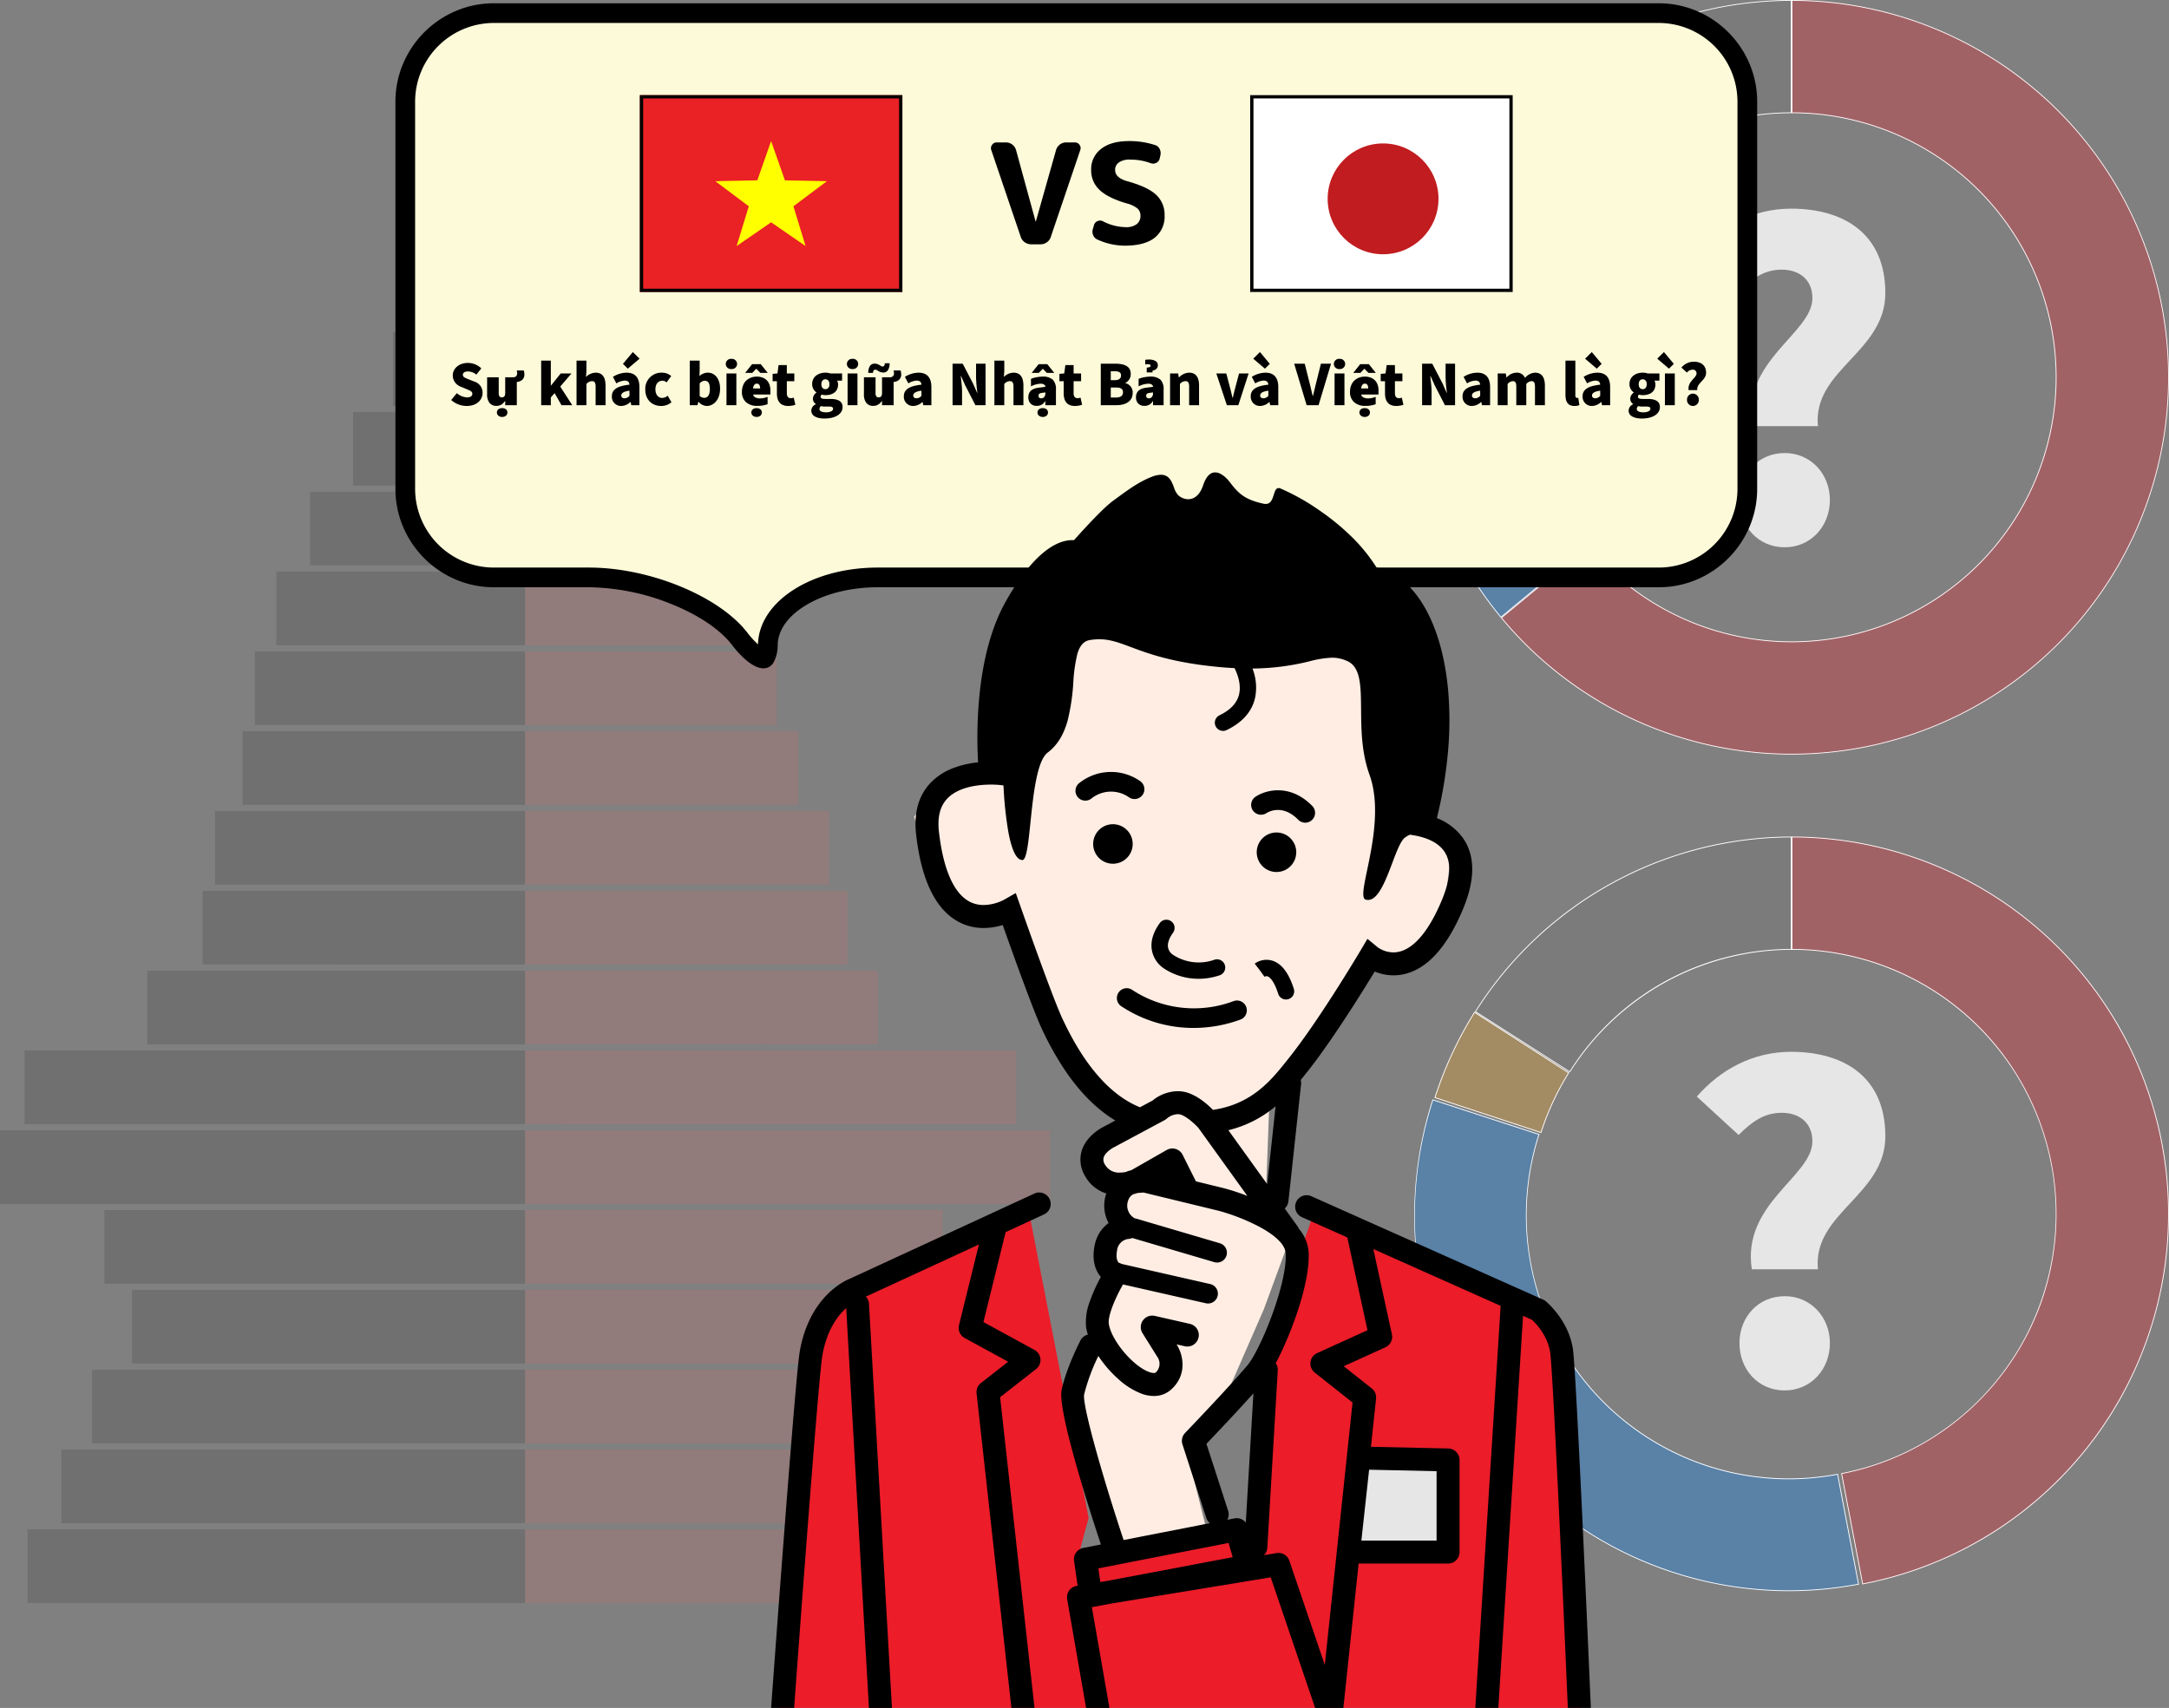 <svg id="Group_19" data-name="Group 19" xmlns="http://www.w3.org/2000/svg" xmlns:xlink="http://www.w3.org/1999/xlink" width="661.016" height="520.593" viewBox="0 0 661.016 520.593">
  <rect x="0" y="0" width="661.016" height="520.593" fill="#808080" stroke="none"/>
  <defs>
    <clipPath id="clip-path">
      <path id="Clip_4" data-name="Clip 4" d="M0,0H415V202.719H0Z" transform="translate(0 0.281)" fill="none"/>
    </clipPath>
    <clipPath id="clip-path-2">
      <path id="Clip_11" data-name="Clip 11" d="M0,0H205.81V376.589H0Z" transform="translate(0.007 0.411)" fill="none"/>
    </clipPath>
    <clipPath id="clip-path-3">
      <path id="Clip_4-2" data-name="Clip 4" d="M0,0H22.377V31.885H0Z" transform="translate(0.536 0.115)" fill="none"/>
    </clipPath>
  </defs>
  <g id="Group_9" data-name="Group 9" transform="translate(0 3)">
    <path id="Combined_Shape" data-name="Combined Shape" d="M8.421,485.614V463.158H160v22.456Zm10.292-24.327V438.83H160v22.457Zm9.356-24.328V414.5H160v22.456Zm12.163-24.327V390.175H160v22.457ZM31.813,388.3V365.848H160V388.3ZM0,363.976V341.52H160v22.456Zm7.485-24.327V317.193H160v22.456Zm37.427-24.328V292.865H160v22.456Zm16.842-24.327V268.538H160v22.456ZM65.5,266.666V244.211H160v22.456Zm8.42-24.327V219.883H160V242.34Zm3.743-24.328V195.556H160v22.456Zm6.549-24.327V171.228H160v22.457ZM94.5,169.357V146.9H160v22.456Zm13.1-24.327V122.573H160V145.03Zm12.166-24.33V98.246H160V120.7Zm13.1-24.327V73.918H160V96.375Zm13.1-24.328V49.591H160V72.047Zm2.807-25.263V24.328H160V46.784Zm4.678-24.328V0H160V22.456Z" fill="#333" opacity="0.2"/>
    <path id="Combined_Shape-2" data-name="Combined Shape" d="M0,485.614V463.158H149.708v22.456Zm0-24.327V438.83H137.544v22.457Zm0-24.328V414.5H129.123v22.456Zm0-24.327V390.175H123.509v22.457ZM0,388.3V365.848H127.252V388.3Zm0-24.328V341.52H160v22.456Zm0-24.327V317.193H149.708v22.456Zm0-24.328V292.865H107.6v22.456ZM0,290.99V268.538H98.246v22.456Zm0-24.328V244.211H92.632v22.456Zm0-24.327V219.883H83.275V242.34Zm0-24.328V195.556H76.725v22.456ZM0,193.68V171.228H70.176v22.457Zm0-24.328V146.9H64.562v22.456ZM0,145.03V122.573H52.4V145.03ZM0,120.7V98.246H39.3V120.7ZM0,96.375V73.918H25.263V96.375ZM0,72.047V49.591H14.036V72.047ZM0,46.784V24.328H8.421V46.784ZM0,22.456V0H6.549V22.456Z" transform="translate(160)" fill="#df6a6a" opacity="0.2"/>
  </g>
  <g id="Group_5" data-name="Group 5" transform="translate(431 255)">
    <g id="Variable_segments_circle" data-name="Variable segments circle">
      <path id="Base_plate" data-name="Base plate" d="M115,0A115,115,0,1,1,15.405,57.5,115,115,0,0,1,115,0V34.5a80.5,80.5,0,1,0,69.716,40.25A80.5,80.5,0,0,0,115,34.5Z" fill="rgba(69,90,100,0)"/>
      <path id="Segment_47" data-name="Segment 47" d="M0,0A115,115,0,0,1,99.6,57.5a115,115,0,0,1,0,114.989,115,115,0,0,1-78.043,55.46l-6.463-33.888a80.489,80.489,0,0,0,60.942-52.6A80.5,80.5,0,0,0,60.942,62.394,80.533,80.533,0,0,0,0,34.5Z" transform="translate(115)" fill="rgba(236,28,41,0.3)"/>
      <path id="Segment_47_-_Outline" data-name="Segment 47 - Outline" d="M.25.25v34A80.72,80.72,0,0,1,61.131,62.231a80.977,80.977,0,0,1,15.136,79.313,80.967,80.967,0,0,1-60.885,52.713l6.37,33.4a114.975,114.975,0,0,0,23.4-7.175A114.95,114.95,0,0,0,66.475,208.52a114.962,114.962,0,0,0,18.305-16.2,115.007,115.007,0,0,0,14.6-19.956,114.755,114.755,0,0,0,11.529-27.913,114.826,114.826,0,0,0,3.843-29.458,114.826,114.826,0,0,0-3.843-29.458A114.755,114.755,0,0,0,99.378,57.62,114.737,114.737,0,0,0,80.97,33.679,114.813,114.813,0,0,0,57.379,15.622a114.831,114.831,0,0,0-27.436-11.4A114.79,114.79,0,0,0,.25.25M0,0A115,115,0,0,1,99.6,57.5a115,115,0,0,1,0,114.989,115,115,0,0,1-78.043,55.46l-6.463-33.888a80.489,80.489,0,0,0,60.942-52.6A80.5,80.5,0,0,0,60.942,62.394,80.533,80.533,0,0,0,0,34.5Z" transform="translate(115)" fill="#fff"/>
      <path id="Segment_33" data-name="Segment 33" d="M135.536,147.882A113.952,113.952,0,0,1,27.743,110.216,114.8,114.8,0,0,1,5.588,0L38.164,10.616A80.375,80.375,0,0,0,54.771,89.029a79.728,79.728,0,0,0,74.35,25.1Z" transform="translate(0 80.089)" fill="rgba(0,130,255,0.3)"/>
      <path id="Segment_33_-_Outline" data-name="Segment 33 - Outline" d="M114.156,149.661a113.832,113.832,0,0,0,21.088-1.977l-6.321-33.258A79.93,79.93,0,0,1,54.585,89.2,80.854,80.854,0,0,1,37.849,10.78L5.749.315a114.159,114.159,0,0,0,84.186,146.73,113.682,113.682,0,0,0,24.22,2.616m0,.25a114.012,114.012,0,0,1-86.413-39.695A114.8,114.8,0,0,1,5.588,0L38.164,10.616A80.375,80.375,0,0,0,54.771,89.029a79.728,79.728,0,0,0,74.35,25.1l6.415,33.75a113.787,113.787,0,0,1-21.38,2.032Z" transform="translate(0 80.089)" fill="#fff"/>
      <path id="Segment_4" data-name="Segment 4" d="M0,26.239A116.49,116.49,0,0,1,12.181,0l28.89,18.592a81.292,81.292,0,0,0-8.52,18.372Z" transform="translate(6.161 53.393)" fill="rgba(245,166,35,0.3)"/>
      <path id="Segment_4_-_Outline" data-name="Segment 4 - Outline" d="M32.391,36.648a81.569,81.569,0,0,1,8.338-17.979L12.259.347A116.3,116.3,0,0,0,.314,26.08L32.391,36.648m.161.316L0,26.239A116.49,116.49,0,0,1,12.181,0l28.89,18.592a81.291,81.291,0,0,0-8.52,18.372Z" transform="translate(6.161 53.393)" fill="#fff"/>
      <path id="Segment_16" data-name="Segment 16" d="M0,53.392A114.164,114.164,0,0,1,96.518,0V34.506A79.913,79.913,0,0,0,28.957,71.875Z" transform="translate(18.482)" fill="rgba(112,112,112,0.3)"/>
      <path id="Segment_16_-_Outline" data-name="Segment 16 - Outline" d="M28.879,71.529A79.758,79.758,0,0,1,96.268,34.256V.25A114.033,114.033,0,0,0,.344,53.315L28.879,71.529m.077.346L0,53.392A114.164,114.164,0,0,1,96.518,0V34.506A79.913,79.913,0,0,0,28.957,71.875Z" transform="translate(18.482)" fill="#fff"/>
    </g>
    <path id="_" data-name="?" d="M13,88.79c0-7.931,5.72-14.3,13.781-14.3,7.93,0,13.78,6.369,13.78,14.3,0,8.059-5.85,14.43-13.78,14.43C18.72,103.22,13,96.85,13,88.79ZM16.77,66.3c-3.12-20.02,18.46-28.34,18.46-39,0-5.719-4.029-8.709-9.36-8.709s-9.1,2.73-13.129,6.76L0,13.65C7.15,5.46,17.03,0,28.73,0,44.85,0,57.46,7.67,57.46,25.74S35.23,49.14,36.92,66.3Z" transform="translate(86.11 65.6)" fill="#e6e6e6"/>
  </g>
  <g id="Group_4" data-name="Group 4" transform="translate(431)">
    <g id="Variable_segments_circle-2" data-name="Variable segments circle">
      <path id="Base_plate-2" data-name="Base plate" d="M114.994,0A115,115,0,1,1,15.4,57.5,115,115,0,0,1,114.994,0V34.5a80.5,80.5,0,1,0,69.713,40.25A80.5,80.5,0,0,0,114.994,34.5Z" transform="translate(0.006)" fill="rgba(69,90,100,0)"/>
      <path id="Segment_64" data-name="Segment 64" d="M88.607,0A115,115,0,1,1,0,188.3l26.576-21.988A80.5,80.5,0,1,0,88.607,34.5Z" transform="translate(26.392)" fill="rgba(236,28,41,0.3)"/>
      <path id="Segment_64_-_Outline" data-name="Segment 64 - Outline" d="M88.857.25v34A80.751,80.751,0,1,1,26.543,166.665L.352,188.334A114.753,114.753,0,1,0,88.857.25M88.607,0A115,115,0,1,1,0,188.3l26.576-21.988A80.5,80.5,0,1,0,88.607,34.5Z" transform="translate(26.392)" fill="#fff"/>
      <path id="Segment_14" data-name="Segment 14" d="M26.393,94.852A115,115,0,0,1,2.036,0l33.89,6.463a80.494,80.494,0,0,0,17.043,66.4Z" transform="translate(0 93.449)" fill="rgba(0,130,255,0.3)"/>
      <path id="Segment_14_-_Outline" data-name="Segment 14 - Outline" d="M26.426,94.5,52.618,72.831A80.484,80.484,0,0,1,35.634,6.662L2.235.292A114.722,114.722,0,0,0,26.426,94.5m-.033.352A115,115,0,0,1,2.036,0l33.89,6.463a80.494,80.494,0,0,0,17.043,66.4Z" transform="translate(0 93.449)" fill="#fff"/>
      <path id="Segment_3" data-name="Segment 3" d="M0,20.781A115.557,115.557,0,0,1,6.037,0L38.123,12.7A80.108,80.108,0,0,0,33.89,27.243Z" transform="translate(2.036 72.669)" fill="rgba(245,166,35,0.3)"/>
      <path id="Segment_3_-_Outline" data-name="Segment 3 - Outline" d="M33.692,26.951A80.517,80.517,0,0,1,37.8,12.837L6.178.325A115.691,115.691,0,0,0,.293,20.582l33.4,6.369m.2.292L0,20.781A115.556,115.556,0,0,1,6.038,0L38.123,12.7A80.108,80.108,0,0,0,33.89,27.243Z" transform="translate(2.036 72.669)" fill="#fff"/>
      <path id="Segment_19" data-name="Segment 19" d="M0,72.669A114.964,114.964,0,0,1,106.927,0V34.5A80.481,80.481,0,0,0,32.081,85.375Z" transform="translate(8.073)" fill="rgba(112,112,112,0.3)"/>
      <path id="Segment_19_-_Outline" data-name="Segment 19 - Outline" d="M31.945,85.04a80.725,80.725,0,0,1,74.732-50.79V.25A115.931,115.931,0,0,0,90.162,1.478,114.731,114.731,0,0,0,.325,72.528L31.945,85.04m.14.324L0,72.669A114.964,114.964,0,0,1,106.927,0V34.5A80.481,80.481,0,0,0,32.081,85.375Z" transform="translate(8.073)" fill="#fff"/>
    </g>
    <path id="_2" data-name="?" d="M13,88.79c0-7.931,5.72-14.3,13.781-14.3,7.93,0,13.78,6.369,13.78,14.3,0,8.059-5.85,14.43-13.78,14.43C18.72,103.22,13,96.85,13,88.79ZM16.77,66.3c-3.12-20.02,18.46-28.34,18.46-39,0-5.719-4.029-8.709-9.36-8.709s-9.1,2.73-13.129,6.76L0,13.65C7.15,5.46,17.03,0,28.73,0,44.85,0,57.46,7.67,57.46,25.74S35.23,49.14,36.92,66.3Z" transform="translate(86.11 63.6)" fill="#e6e6e6"/>
  </g>
  <g id="Group_6" data-name="Group 6" transform="translate(120.508)">
    <path id="Fill_1" data-name="Fill 1" d="M109.181,196.719c-.979,0-3.621-1.274-7.306-6.051C93.934,180.374,73.354,172,56,172H27A27.03,27.03,0,0,1,0,145V27A27.031,27.031,0,0,1,27,0H382a27.031,27.031,0,0,1,27,27V145a27.03,27.03,0,0,1-27,27H144c-18.458,0-33.172,8.967-33.5,20.414-.077,2.7-.732,4.3-1.32,4.3" transform="translate(3 4)" fill="#fdfada"/>
    <g id="Group_5-2" data-name="Group 5" transform="translate(0 0.719)">
      <path id="Clip_4-3" data-name="Clip 4" d="M0,0H415V202.719H0Z" transform="translate(0 0.281)" fill="none"/>
      <g id="Group_5-3" data-name="Group 5" clip-path="url(#clip-path)">
        <path id="Fill_3" data-name="Fill 3" d="M112.181,202.719c-2.653,0-6.091-2.564-9.681-7.219s-10.107-9.044-18.347-12.359A69.3,69.3,0,0,0,59,178H30a29.626,29.626,0,0,1-11.648-2.367A30.292,30.292,0,0,1,2.367,159.648,29.629,29.629,0,0,1,0,148V30A29.626,29.626,0,0,1,2.367,18.351,30.292,30.292,0,0,1,18.351,2.367,29.626,29.626,0,0,1,30,0H385a29.626,29.626,0,0,1,11.648,2.367,30.292,30.292,0,0,1,15.984,15.984A29.626,29.626,0,0,1,415,30V148a29.63,29.63,0,0,1-2.367,11.649,30.292,30.292,0,0,1-15.984,15.985A29.626,29.626,0,0,1,385,178H147c-7.98,0-15.557,1.826-21.334,5.141s-9.033,7.7-9.166,12.359a11.031,11.031,0,0,1-1.259,5.414,3.455,3.455,0,0,1-3.06,1.8ZM30,6A24.027,24.027,0,0,0,6,30V148a24.027,24.027,0,0,0,24,24H59c18.475,0,39.669,8.713,48.25,19.835a25.734,25.734,0,0,0,3.25,3.569c0-.023,0-.048,0-.077C110.876,182.247,126.908,172,147,172H385a24.027,24.027,0,0,0,24-24V30A24.027,24.027,0,0,0,385,6Z" transform="translate(0 0.281)"/>
      </g>
    </g>
  </g>
  <g id="ico-japan" transform="translate(381 29)">
    <path id="Fill_1-2" data-name="Fill 1" d="M0,60H80V0H0Z" fill="#fff"/>
    <path id="Fill_1-3" data-name="Fill 1" d="M80,60H0V0H80ZM1,1V59H79V1Z"/>
    <circle id="Oval" cx="16.889" cy="16.889" r="16.889" transform="translate(23.611 14.722)" fill="#c11c1f"/>
  </g>
  <g id="ico-vietnam" transform="translate(195 29)">
    <path id="Fill_1-4" data-name="Fill 1" d="M0,60H80V0H0Z" fill="#ea2125"/>
    <path id="Fill_1-5" data-name="Fill 1" d="M80,60H0V0H80ZM1,1V59H79V1Z"/>
    <path id="Fill_1-6" data-name="Fill 1" d="M17,0,12.8,11.967,0,12.227l10.2,7.65L6.493,32,17,24.766,27.5,32,23.8,19.878,34,12.227l-12.8-.26Z" transform="translate(23 14)" fill="#ff0"/>
  </g>
  <g id="Group_24" data-name="Group 24" transform="translate(235 143)">
    <path id="Fill_1-7" data-name="Fill 1" d="M16.868,27.949,10.6,49.2,0,151.917H244.509L234.654,33.141l-16.011-8.885L181.69,5.647,163.213.655,152.3,32.261l-5.275,62.915-56.177,12.18L94.46,93.978,76.143,0Z" transform="translate(2.3 225.672)" fill="#ec1c29"/>
    <path id="Fill_2" data-name="Fill 2" d="M88.686,273.447l-25.867,7.391L49.27,240.19l6.158-19.708,2.463-24.635,2.464-16.011-2.464-9.855-6.158-4.928,11.086-13.548L50.5,140.419l-13.548-27.1L25.867,87.454l-13.55,1.232L7.39,77.6,0,57.892l7.39-9.854L27.1,46.807l9.854-12.318L39.415,0l98.541,6.159,4.925,45.575,20.941,16.012-2.463,19.708-8.623,11.113-7.391,4.954h-8.622l-28.33,38.157-1.232,33.244L113.32,189.7l-6.72,18.284L93.612,237.728,82.526,248.813Z" transform="translate(43.572 48.068)" fill="#ffede3"/>
    <path id="Fill_3-2" data-name="Fill 3" d="M29.822,28.926H0L2.883,0,29.822.352Z" transform="translate(175.985 301.663)" fill="#e6e6e6"/>
    <g id="Group_23" data-name="Group 23" transform="translate(0 0.589)">
      <path id="Fill_4" data-name="Fill 4" d="M12.017,6.589a6.022,6.022,0,1,0-6.562,5.428,6.022,6.022,0,0,0,6.562-5.428" transform="translate(98.151 107.642)"/>
      <path id="Fill_6" data-name="Fill 6" d="M6.589.027a6.022,6.022,0,1,0,5.428,6.562A6.022,6.022,0,0,0,6.589.027" transform="translate(147.997 110.162)"/>
      <path id="Fill_8" data-name="Fill 8" d="M3.566,14.665a19.1,19.1,0,0,0,10.8,3.312,20.044,20.044,0,0,0,6.368-1.056,2.5,2.5,0,1,0-1.58-4.743A14.294,14.294,0,0,1,6.533,10.641l-.148-.1A3.49,3.49,0,0,1,5.051,8.415c-.273-1.558.67-3.286,1.509-4.461A2.5,2.5,0,1,0,2.492,1.048C.423,3.944-.364,6.762.154,9.424a8.492,8.492,0,0,0,3.412,5.241" transform="translate(115.917 136.781)"/>
      <g id="Group_12" data-name="Group 12" transform="translate(44)">
        <path id="Clip_11-2" data-name="Clip 11" d="M0,0H205.81V376.589H0Z" transform="translate(0.007 0.411)" fill="none"/>
        <g id="Group_12-2" data-name="Group 12" clip-path="url(#clip-path-2)">
          <path id="Fill_10" data-name="Fill 10" d="M59.1,376.59H51.99l-5.769-33.127a3.5,3.5,0,0,1,2.88-4.055l.308-.05-1.086-7.6a3.5,3.5,0,0,1,2.8-3.93l5.377-1.051c-4.023-12.141-13.239-41.042-11.961-47.143,1.381-6.586,5.548-14.711,5.725-15.053A3.5,3.5,0,0,1,52.53,262.8a15.436,15.436,0,0,1-.53-2.147,17.32,17.32,0,0,1,1.155-8.047,49.863,49.863,0,0,1,3.323-7.375c-1.38-1.615-2.835-4.561-1.93-9.418a11.591,11.591,0,0,1,1.657-4.242,10.6,10.6,0,0,1,2.642-2.777,11.255,11.255,0,0,1-.7-9.017,11.14,11.14,0,0,1-6.4-5.183,9.584,9.584,0,0,1-1.083-7.867c1.4-4.5,5.9-6.9,6.791-7.339l3.435-1.842c-5.416-3.262-10.444-8.224-14.946-14.744a92.413,92.413,0,0,1-7.36-13.024c-2.606-5.444-9.264-24.069-12.006-31.824a19.915,19.915,0,0,1-5.825.907,16.034,16.034,0,0,1-7.241-1.68C6.283,133.567,1.8,124.54.188,110.35c-.771-6.786.831-12.2,4.764-16.1A19.067,19.067,0,0,1,11.817,90a29.882,29.882,0,0,1,7.254-1.635A132.788,132.788,0,0,1,19.6,66.834c1.227-11.1,3.887-20.356,7.907-27.5C31,33.126,34.564,28.368,38.107,25.19c3.366-3.022,6.635-4.554,9.714-4.554.158,0,.319,0,.478.013l.007-.008C49.155,19.682,56.7,11.2,60.137,8.7c.441-.32.907-.662,1.318-.963,3.334-2.446,6.781-4.975,10.67-6.447A7.755,7.755,0,0,1,74.8.713c2.5,0,3.275,2.042,3.963,3.843A6.438,6.438,0,0,0,80.011,6.9a4.666,4.666,0,0,0,3.1,1.27c1.168,0,3.312-.553,4.546-4.257.867-2.6,2.1-3.919,3.66-3.919,1.972,0,3.779,2.072,4.464,2.963C98.268,6.2,100.1,8.249,106.05,9.532a3.18,3.18,0,0,0,.665.076c1.436,0,1.946-1.2,2.345-2.422.042-.128.082-.256.122-.383.33-1.05.641-2.038,1.472-2.038a1.528,1.528,0,0,1,.533.11,67.985,67.985,0,0,1,12.276,6.95,72.422,72.422,0,0,1,9.023,7.372,51.919,51.919,0,0,1,8.046,9.824c5.3,1.1,10.089,4.825,13.838,10.767,4.31,6.831,7.076,16.236,8,27.2a106.8,106.8,0,0,1-.09,18.1,134.109,134.109,0,0,1-3.393,20.283,17.562,17.562,0,0,1,8.041,6.2c3.658,5.344,3.647,12.548-.032,21.411-4.748,11.439-10.694,18.124-17.674,19.868a14.647,14.647,0,0,1-3.548.44,15.215,15.215,0,0,1-5.743-1.147c-3.688,6.08-13.1,21.256-20.761,30.839l-.545.682c-.457.573-.858,1.072-1.227,1.527a3.435,3.435,0,0,1,.107,1.281l-3.856,35.663a3.491,3.491,0,0,1-1.134,2.22l3.919,5.447a3.449,3.449,0,0,1,.393.729,12.3,12.3,0,0,1,2.979,7.1c.525,9.489-5.548,25.531-10.029,33.891a3.459,3.459,0,0,1,.621,2.178l-3.18,54.055a3.486,3.486,0,0,1-1.036,2.276l3.864-.635a3.574,3.574,0,0,1,.572-.047,3.494,3.494,0,0,1,3.309,2.373L124.734,363.5l8.46-80-11.527-9.127a3.5,3.5,0,0,1,.725-5.93l15.356-6.981-6.11-28.063a.935.935,0,0,1-.015-.122.326.326,0,0,0-.009-.092l-13.837-6.174a3.5,3.5,0,0,1,2.852-6.393l70.634,31.516a3.509,3.509,0,0,1,.79.487c.287.235,7.048,5.858,8.313,14.71,1.09,7.647,5.269,105.113,5.446,109.258H198.8c-1.493-34.89-4.535-102.418-5.369-108.269-.744-5.2-4.414-8.98-5.521-10.014l-2.763-1.232-7.529,119.515H170.6l7.722-122.56L139.52,236.713l5.665,26.021a3.5,3.5,0,0,1-1.971,3.93L130.5,272.443l8.545,6.764a3.485,3.485,0,0,1,1.307,3.113L138.8,296.994l23.57.522a3.5,3.5,0,0,1,3.423,3.5V329.09a3.5,3.5,0,0,1-3.5,3.5H135.042l-4.653,44h-8.6l-13.536-39.8-48.632,7.99-5.6,1.057a1.377,1.377,0,0,1-.173.018.446.446,0,0,0-.11.009l5.362,30.73ZM95.413,326.3h0l-39.69,7.753.6,4.165,2.112-.346,38.226-7.222Zm42.827-22.319-2.36,21.605H158.8v-21.15Zm-82.515-34.66a59.351,59.351,0,0,0-4.34,11.743c-.534,3.484,5.7,25.287,12.036,44.354l26.292-5.137a3.493,3.493,0,0,1-1.1-1.6l-7.258-22.414a3.5,3.5,0,0,1,.806-3.5c.119-.122,12.971-13.494,18.986-20.588,3.9-4.594,12.185-24.807,11.668-34.131-.178-3.216-4.391-6.151-7.893-8.047a62.26,62.26,0,0,0-12.547-4.95L69.56,219.513a1.074,1.074,0,0,0-.162-.011c-.137,0-.3.017-.483.036a7.267,7.267,0,0,1-.766.051,4.1,4.1,0,0,0-1.145.25H67c-.214.067-.435.136-.663.192a3.244,3.244,0,0,0-1.526,1.888,4.384,4.384,0,0,0,1.681,5.236,2.5,2.5,0,0,1,.244.173l.055.042a3.013,3.013,0,0,1,.593.112l25.326,7.463a3,3,0,1,1-1.695,5.755l-24.94-7.348a3.48,3.48,0,0,1-1.156.287,3.931,3.931,0,0,0-3.485,3.452c-.581,3.113.565,3.827.577,3.83a3.549,3.549,0,0,1,.789.333l27.01,6.139a3,3,0,0,1-.663,5.927,3.049,3.049,0,0,1-.668-.076L63.232,247.51c-2.348,4.113-4.7,9.636-4.318,12.039.816,5.107,7.4,12.927,12.359,14.68a4.579,4.579,0,0,0,1.354.282.87.87,0,0,0,.593-.169,3.62,3.62,0,0,0,.488-4.732l-4.525-7.244a3.5,3.5,0,0,1,3.744-5.268l10.687,2.427a3.5,3.5,0,1,1-1.551,6.827l-2.489-.566.042.069a11.741,11.741,0,0,1,1.761,6.048,9.814,9.814,0,0,1-.739,3.868,10.526,10.526,0,0,1-2.735,3.776,7.716,7.716,0,0,1-5.27,1.966,11.138,11.138,0,0,1-3.693-.682,22.5,22.5,0,0,1-7.092-4.443,36.075,36.075,0,0,1-6.122-7.064ZM97.9,318.752a3.523,3.523,0,0,1,2.76,1.353l2.318-39.4c-5.163,5.765-11.73,12.683-14.314,15.389l6.615,20.427a3.462,3.462,0,0,1-.247,2.723l2.2-.428a3.5,3.5,0,0,1,.668-.064ZM78.279,206.07a3.5,3.5,0,0,1,3.131,1.935l4.039,8.077,8.655,2.124a68.948,68.948,0,0,1,7.029,2.319l-14.91-20.718c-1.427-1.584-4.18-3.922-5.832-4.158a3.625,3.625,0,0,0-.5-.035,5.527,5.527,0,0,0-3.263,1.3,3.958,3.958,0,0,1-.731.524l-15.2,8.151c-.056.03-.107.057-.163.082-.681.332-2.729,1.623-3.192,3.146a2.677,2.677,0,0,0,.453,2.249,4.834,4.834,0,0,0,4.516,2.347,9.427,9.427,0,0,0,1.735-.17,11.476,11.476,0,0,1,1.7-.543l10.8-6.172a3.5,3.5,0,0,1,1.733-.458Zm31.459-12.87a35.2,35.2,0,0,1-14.391,7.3l11.826,16.432Zm-29.882-4.592h0a10.876,10.876,0,0,1,1.526.108c3.832.548,7.452,3.734,9.268,5.584,11.945-1.759,17.8-9.1,22.5-15l.553-.691c8.985-11.234,20.632-30.723,21.93-32.908l.013-.021,2.079-3.515,3.154,2.591a8.344,8.344,0,0,0,4.763,1.537,7.787,7.787,0,0,0,1.975-.256c4.612-1.212,9.044-6.655,12.815-15.738,2.712-6.538,2.954-11.508.719-14.772-2.334-3.409-7-4.656-10.5-5.1a10.088,10.088,0,0,0-1.464.86c-1.3.921-2.558,4.242-3.888,7.758-2,5.282-4.264,11.268-7.371,11.268a2.594,2.594,0,0,1-.764-.118c-1.312-.4-.559-4.013.482-9.008,1.632-7.825,4.1-19.649.707-29.05-2.448-6.79-2.509-13.762-2.562-19.913-.062-7.166-.111-12.826-4.136-14.689a10.951,10.951,0,0,0-4.756-1.063,31.084,31.084,0,0,0-6.73,1.077,74.035,74.035,0,0,1-17.481,2.221,15.69,15.69,0,0,1,.723,9.267c-1.03,4.046-3.925,7.244-8.6,9.5a2.48,2.48,0,0,1-1.085.249,2.5,2.5,0,0,1-1.089-4.752c3.279-1.583,5.273-3.674,5.928-6.215.761-2.956-.306-6.074-1.335-8.169-1.607-.08-3.259-.2-4.909-.356-14.013-1.324-21.344-4.065-26.7-6.067-3.689-1.38-6.354-2.376-9.633-2.376a17.4,17.4,0,0,0-2.85.243c-1.83.3-3.037,1.626-3.8,4.168A46.731,46.731,0,0,0,48.1,63.916a64.752,64.752,0,0,1-1.756,11.792c-1.23,4.375-3.21,7.538-6.051,9.669C36.979,87.863,35.9,98.3,35.031,106.688c-.636,6.149-1.186,11.459-2.449,11.46-1.8-.006-3.255-2.928-4.312-8.685a115.3,115.3,0,0,1-1.462-14.055l-1.046-.127a26.832,26.832,0,0,0-2.78-.128c-3.368,0-9.55.53-13.117,4.08-2.355,2.346-3.245,5.723-2.722,10.326,1.305,11.483,4.573,18.861,9.451,21.336a9.14,9.14,0,0,0,4.183.96,13.934,13.934,0,0,0,6.126-1.563l3.651-2.08,1.4,3.955.014.04c1.012,2.887,9.971,28.381,12.922,34.55,2.539,5.307,10.265,21.456,23.525,26.749l3.82-2.049a12.349,12.349,0,0,1,7.621-2.845Z" transform="translate(0.007 0.411)"/>
        </g>
      </g>
      <path id="Fill_13" data-name="Fill 13" d="M15.609,49.736c1.34-7.771,4.664-12.161,7.276-14.5l6.927,121.877h7.011l-7-123.194a3.479,3.479,0,0,0-.942-2.176l34.457-15.9-6.075,24.6a3.5,3.5,0,0,0,1.723,3.911l13.258,7.232-8.306,6.5a3.5,3.5,0,0,0-1.321,3.14l10.614,95.882h7.042L69.789,62.4,80.75,53.82a3.5,3.5,0,0,0-.482-5.828L64.707,39.5l6.767-27.42,11.7-5.4A3.5,3.5,0,1,0,80.24.324L23.816,26.366c-1.561.639-12.242,5.578-15.1,22.182C7.338,56.522.534,149.766,0,157.109H7.019c2.542-34.935,7.525-101.189,8.59-107.373" transform="translate(0 219.891)"/>
      <path id="Fill_15" data-name="Fill 15" d="M16.122,7.622a3,3,0,1,0,3.655-4.758A15.51,15.51,0,0,0,1.226,3.3,3,3,0,1,0,4.775,8.137a9.533,9.533,0,0,1,11.347-.515" transform="translate(92.793 91.71)"/>
      <path id="Fill_17" data-name="Fill 17" d="M4.657,6.962c.481-.314,4.85-2.919,9.683,2.016a3,3,0,1,0,4.287-4.2C11.823-2.166,4.312-.078,1.291,2a2.983,2.983,0,0,0-.78,4.129,3.019,3.019,0,0,0,4.146.838" transform="translate(146.296 97.296)"/>
      <path id="Fill_19" data-name="Fill 19" d="M37.591,9.551a3,3,0,0,0-2.037-5.644A34.31,34.31,0,0,1,4.778.583,3,3,0,1,0,1.215,5.41a39.7,39.7,0,0,0,22.2,6.678A41.547,41.547,0,0,0,37.591,9.551" transform="translate(105.407 157.649)"/>
      <path id="Fill_21" data-name="Fill 21" d="M5.391.276A6.144,6.144,0,0,0,0,1.177L1.525,3.159,2.989,5.185a1.1,1.1,0,0,1,.946-.125c.4.143,1.832.943,3.2,5.251A2.5,2.5,0,1,0,11.9,8.8C10.382,4.02,8.193,1.153,5.391.276" transform="translate(147.382 148.963)"/>
    </g>
  </g>
  <g id="Group_6-2" data-name="Group 6" transform="translate(302 42)">
    <path id="Fill_1-8" data-name="Fill 1" d="M9.072,28.77.1,2.325A1.661,1.661,0,0,1,.333.747,1.648,1.648,0,0,1,1.765,0H4.588A3.051,3.051,0,0,1,6.519.665a3.2,3.2,0,0,1,1.141,1.7L13.6,24.079c0,.029.014.041.042.041a.036.036,0,0,0,.041-.041L19.824,2.366a3.2,3.2,0,0,1,1.143-1.7A3.044,3.044,0,0,1,22.9,0h2.657a1.666,1.666,0,0,1,1.432.727,1.689,1.689,0,0,1,.229,1.6L18.247,28.77a3.17,3.17,0,0,1-1.2,1.66,3.335,3.335,0,0,1-1.992.623H12.269A3.362,3.362,0,0,1,10.3,30.43a3.123,3.123,0,0,1-1.225-1.66" transform="translate(0 1.416)"/>
    <g id="Group_5-4" data-name="Group 5" transform="translate(30 0.885)">
      <path id="Clip_4-4" data-name="Clip 4" d="M0,0H22.377V31.885H0Z" transform="translate(0.536 0.115)" fill="none"/>
      <g id="Group_5-5" data-name="Group 5" clip-path="url(#clip-path-3)">
        <path id="Fill_3-3" data-name="Fill 3" d="M10.877,19.014q-5.812-1.7-8.345-4.15A8.1,8.1,0,0,1,0,8.8,7.745,7.745,0,0,1,3.03,2.387Q6.06,0,11.541,0a25.078,25.078,0,0,1,7.888,1.2A2.257,2.257,0,0,1,20.882,2.43,2.841,2.841,0,0,1,21.09,4.4l-.208.914a1.878,1.878,0,0,1-1.038,1.328,2.123,2.123,0,0,1-1.743.084,17.834,17.834,0,0,0-6.269-1.08A5.631,5.631,0,0,0,8.469,6.5,2.707,2.707,0,0,0,7.307,8.8q0,2.367,3.57,3.4,6.351,1.746,8.926,4.174a8.205,8.205,0,0,1,2.574,6.248A8.17,8.17,0,0,1,19.3,29.513q-3.073,2.367-9.051,2.367a20.2,20.2,0,0,1-8.262-1.826A2.45,2.45,0,0,1,.6,28.647a2.786,2.786,0,0,1-.021-2.035L.87,25.575a1.8,1.8,0,0,1,1.1-1.184,1.847,1.847,0,0,1,1.639.062,15.469,15.469,0,0,0,6.934,1.786,5.259,5.259,0,0,0,3.342-.914,3.108,3.108,0,0,0,1.141-2.575,2.864,2.864,0,0,0-.934-2.22,8.389,8.389,0,0,0-3.217-1.516" transform="translate(0.536 0.115)"/>
      </g>
    </g>
  </g>
  <path id="Path_1" data-name="Path 1" d="M-186.558.238c3.06,0,4.828-1.853,4.828-3.961a3.5,3.5,0,0,0-2.5-3.468l-1.581-.629c-1.122-.442-1.921-.714-1.921-1.411,0-.68.578-1.054,1.513-1.054a4.114,4.114,0,0,1,2.6.969l1.513-1.9a5.886,5.886,0,0,0-4.114-1.666c-2.686,0-4.59,1.7-4.59,3.825a3.7,3.7,0,0,0,2.567,3.468l1.615.68c1.088.459,1.785.7,1.785,1.428,0,.68-.527,1.105-1.649,1.105a5.114,5.114,0,0,1-3.077-1.292l-1.717,2.091A7.078,7.078,0,0,0-186.558.238ZM-174.825,0V-1.312h-.033a4.652,4.652,0,0,1-.793.888,3.05,3.05,0,0,1-.8.457,2.818,2.818,0,0,1-1.033.174,2.571,2.571,0,0,1-2.125-.9,4.183,4.183,0,0,1-.73-2.673V-8.5h3.536v4.864q0,1.253.938,1.253,1.038,0,1.038-1.3V-8.5h2.324a1.375,1.375,0,0,0,.984-.32,1.194,1.194,0,0,0,.336-.909,3.094,3.094,0,0,0-.133-.863h2.142a3.961,3.961,0,0,1,.191,1.229,2.169,2.169,0,0,1-.573,1.552,2.634,2.634,0,0,1-1.735.714V0Zm.664,2.216a1.235,1.235,0,0,1-.44.984,1.709,1.709,0,0,1-1.154.378,1.679,1.679,0,0,1-1.158-.394,1.244,1.244,0,0,1-.444-.967,1.174,1.174,0,0,1,.444-.959A1.778,1.778,0,0,1-175.755.9a1.757,1.757,0,0,1,1.158.361A1.183,1.183,0,0,1-174.161,2.216ZM-163.865,0h2.941V-2.363l1.156-1.309L-157.677,0h3.281l-3.655-5.678,3.417-3.995h-3.281L-160.856-6h-.068v-7.582h-2.941Zm10.778,0h3.009V-6.46a2.313,2.313,0,0,1,1.683-.867c.765,0,1.122.391,1.122,1.717V0h3.026V-5.984c0-2.414-.9-3.927-3.009-3.927A4.3,4.3,0,0,0-150.214-8.6l.136-1.717v-3.264h-3.009Zm13.634.238a4.133,4.133,0,0,0,2.771-1.207h.068l.221.969h2.465V-5.491c0-3.026-1.411-4.42-3.91-4.42A8.044,8.044,0,0,0-142-8.636l1.054,1.989a5.309,5.309,0,0,1,2.533-.85c.986,0,1.394.459,1.462,1.241-3.774.408-5.372,1.513-5.372,3.553A2.793,2.793,0,0,0-139.453.238Zm1.037-2.346c-.629,0-1.037-.272-1.037-.833,0-.68.612-1.224,2.5-1.479v1.547A1.905,1.905,0,0,1-138.416-2.108Zm.952-9.027,3.587-3.043-2.057-2.023-3.009,3.6ZM-127.332.238A4.82,4.82,0,0,0-124.153-.9l-1.156-1.989a2.774,2.774,0,0,1-1.683.68c-1.19,0-2.057-1.02-2.057-2.618,0-1.615.833-2.635,2.159-2.635a1.845,1.845,0,0,1,1.241.527l1.411-1.938a4.186,4.186,0,0,0-2.822-1.037,4.9,4.9,0,0,0-5.083,5.083C-132.143-1.632-130.052.238-127.332.238Zm13.923,0c2.074,0,4.063-1.9,4.063-5.253,0-2.958-1.479-4.9-3.791-4.9a3.809,3.809,0,0,0-2.5,1.037l.068-1.445v-3.264h-3.009V0h2.363l.238-1.037h.068A3.425,3.425,0,0,0-113.409.238Zm-.714-2.482a2.114,2.114,0,0,1-1.445-.561V-6.63a2.07,2.07,0,0,1,1.547-.816c1.071,0,1.564.8,1.564,2.5C-112.457-3.009-113.2-2.244-114.123-2.244ZM-107.391,0h3.009V-9.673h-3.009Zm1.513-11.016a1.577,1.577,0,0,0,1.717-1.547,1.58,1.58,0,0,0-1.717-1.564,1.586,1.586,0,0,0-1.734,1.564A1.583,1.583,0,0,0-105.878-11.016Zm6.613,7.77a1.2,1.2,0,0,0,.631.859,2.845,2.845,0,0,0,1.428.311,5.88,5.88,0,0,0,2.341-.473V-.307a8.413,8.413,0,0,1-3.121.515A4.925,4.925,0,0,1-101.448-.93a4.04,4.04,0,0,1-1.237-3.129,5.163,5.163,0,0,1,.544-2.416,3.912,3.912,0,0,1,1.61-1.639,4.758,4.758,0,0,1,2.353-.594,4.63,4.63,0,0,1,2.258.515A3.428,3.428,0,0,1-94.5-6.749a4.634,4.634,0,0,1,.486,2.175v1.328ZM-97.14-5.1q0-1.469-1.054-1.469a.892.892,0,0,0-.739.4A2.009,2.009,0,0,0-99.281-5.1Zm.066-4.748-1.229-1.27-1.22,1.27H-101.7l2.125-2.665h2.631l2.125,2.665Zm.457,12.061a1.235,1.235,0,0,1-.44.984,1.709,1.709,0,0,1-1.154.378,1.679,1.679,0,0,1-1.158-.394,1.244,1.244,0,0,1-.444-.967,1.174,1.174,0,0,1,.444-.959A1.778,1.778,0,0,1-98.21.9a1.757,1.757,0,0,1,1.158.361A1.183,1.183,0,0,1-96.617,2.216ZM-88.6.238a7.115,7.115,0,0,0,2.193-.357L-86.888-2.3a3.4,3.4,0,0,1-.884.17c-.714,0-1.224-.425-1.224-1.5V-7.31h2.278V-9.673H-89v-2.55h-2.516l-.34,2.55-1.479.119V-7.31h1.309v3.723C-92.022-1.292-91.036.238-88.6.238Zm11.118,3.825c3.366,0,5.474-1.445,5.474-3.485,0-1.751-1.343-2.482-3.723-2.482h-1.53c-1.037,0-1.428-.2-1.428-.646a.787.787,0,0,1,.306-.68,4.3,4.3,0,0,0,1.139.17c2.142,0,3.859-.986,3.859-3.247a2.542,2.542,0,0,0-.272-1.173h1.5V-9.673h-3.553a4.738,4.738,0,0,0-1.53-.238c-2.091,0-4.046,1.156-4.046,3.519a3.1,3.1,0,0,0,1.309,2.5v.068a2.332,2.332,0,0,0-1.071,1.8,1.879,1.879,0,0,0,.884,1.666v.085a2.144,2.144,0,0,0-1.377,1.9C-81.55,3.366-79.714,4.063-77.487,4.063Zm.238-8.942c-.7,0-1.224-.51-1.224-1.513,0-.986.527-1.5,1.224-1.5.714,0,1.224.51,1.224,1.5C-76.025-5.389-76.535-4.879-77.249-4.879Zm.238,7.055c-1.241,0-2.057-.34-2.057-1.02a1.14,1.14,0,0,1,.459-.867,5.173,5.173,0,0,0,1.377.119h.918c.9,0,1.411.119,1.411.7C-74.9,1.717-75.77,2.176-77.011,2.176ZM-70.483,0h3.009V-9.673h-3.009Zm1.513-11.016a1.577,1.577,0,0,0,1.717-1.547,1.58,1.58,0,0,0-1.717-1.564A1.586,1.586,0,0,0-70.7-12.563,1.583,1.583,0,0,0-68.97-11.016ZM-59.991,0V-1.312h-.033a4.652,4.652,0,0,1-.793.888,3.05,3.05,0,0,1-.8.457,2.818,2.818,0,0,1-1.033.174,2.571,2.571,0,0,1-2.125-.9A4.183,4.183,0,0,1-65.5-3.37V-8.5h3.536v4.864q0,1.253.938,1.253,1.038,0,1.038-1.3V-8.5h2.324a1.375,1.375,0,0,0,.984-.32,1.194,1.194,0,0,0,.336-.909,3.094,3.094,0,0,0-.133-.863h2.142a3.961,3.961,0,0,1,.191,1.229,2.169,2.169,0,0,1-.573,1.552,2.633,2.633,0,0,1-1.735.714V0Zm2.308-12.783a3.694,3.694,0,0,1-.5,2.1,1.635,1.635,0,0,1-1.436.726,2.714,2.714,0,0,1-1.411-.407q-.282-.166-.519-.315a.925.925,0,0,0-.5-.149.579.579,0,0,0-.5.257,1.25,1.25,0,0,0-.183.73h-1.444a3.607,3.607,0,0,1,.51-2.117,1.626,1.626,0,0,1,1.39-.706,2.772,2.772,0,0,1,1.569.481q.241.149.457.27a.955.955,0,0,0,.473.12.536.536,0,0,0,.457-.245,1.286,1.286,0,0,0,.174-.743ZM-50.475.238A4.133,4.133,0,0,0-47.7-.969h.068l.221.969h2.465V-5.491c0-3.026-1.411-4.42-3.91-4.42a8.044,8.044,0,0,0-4.165,1.275l1.054,1.989a5.309,5.309,0,0,1,2.533-.85c.986,0,1.394.459,1.462,1.241-3.774.408-5.372,1.513-5.372,3.553A2.793,2.793,0,0,0-50.475.238Zm1.037-2.346c-.629,0-1.037-.272-1.037-.833,0-.68.612-1.224,2.5-1.479v1.547A1.905,1.905,0,0,1-49.438-2.108ZM-38.49,0h2.89V-4.2c0-1.53-.255-3.264-.391-4.675h.085L-34.665-6.1-31.537,0h3.094V-12.648h-2.89v4.182a39.876,39.876,0,0,0,.408,4.675h-.085L-32.251-6.6-35.4-12.648H-38.49Zm12.75,0h3.009V-6.46a2.313,2.313,0,0,1,1.683-.867c.765,0,1.122.391,1.122,1.717V0H-16.9V-5.984c0-2.414-.9-3.927-3.009-3.927A4.3,4.3,0,0,0-22.867-8.6l.136-1.717v-3.264H-25.74Zm15.524,0V-1.295h-.033a2.781,2.781,0,0,1-2.59,1.5,2.479,2.479,0,0,1-1.884-.714A2.652,2.652,0,0,1-15.4-2.416q0-2.507,3.08-2.905l2.108-.274a.8.8,0,0,0-.374-.681,1.7,1.7,0,0,0-1-.266,6.616,6.616,0,0,0-3.013.813v-2.3a8.061,8.061,0,0,1,1.727-.49A10.048,10.048,0,0,1-11.1-8.708a4.46,4.46,0,0,1,3.142.926A4.125,4.125,0,0,1-6.988-4.69V0Zm-2.092-2.889a.784.784,0,0,0,.22.573.839.839,0,0,0,.627.224,1.114,1.114,0,0,0,.9-.415,1.608,1.608,0,0,0,.344-1.062v-.324l-1.2.166Q-12.308-3.578-12.308-2.889ZM-9.76-9.845l-1.229-1.27-1.22,1.27h-2.175l2.125-2.665h2.631L-7.5-9.845Zm.349,12.061a1.235,1.235,0,0,1-.44.984,1.709,1.709,0,0,1-1.154.378,1.679,1.679,0,0,1-1.158-.394,1.244,1.244,0,0,1-.444-.967,1.174,1.174,0,0,1,.444-.959A1.778,1.778,0,0,1-11.005.9a1.757,1.757,0,0,1,1.158.361A1.183,1.183,0,0,1-9.411,2.216Zm8.2-1.978A7.115,7.115,0,0,0,.985-.119L.509-2.3a3.4,3.4,0,0,1-.884.17c-.714,0-1.224-.425-1.224-1.5V-7.31H.679V-9.673H-1.6v-2.55H-4.115l-.34,2.55-1.479.119V-7.31h1.309v3.723C-4.625-1.292-3.639.238-1.208.238ZM6.68,0h4.777C14.211,0,16.4-1.156,16.4-3.74A2.869,2.869,0,0,0,14.16-6.715v-.068A2.954,2.954,0,0,0,15.809-9.52c0-2.431-2.091-3.128-4.709-3.128H6.68ZM9.723-7.633v-2.7h1.258c1.275,0,1.87.374,1.87,1.275,0,.867-.578,1.428-1.87,1.428Zm0,5.3v-3.06h1.513c1.479,0,2.21.408,2.21,1.445,0,1.088-.748,1.615-2.21,1.615ZM22.594,0V-1.295h-.033a2.781,2.781,0,0,1-2.59,1.5,2.479,2.479,0,0,1-1.884-.714,2.652,2.652,0,0,1-.681-1.909q0-2.507,3.08-2.905l2.108-.274a.8.8,0,0,0-.374-.681,1.7,1.7,0,0,0-1-.266,6.616,6.616,0,0,0-3.013.813v-2.3a8.061,8.061,0,0,1,1.727-.49,10.048,10.048,0,0,1,1.776-.191,4.46,4.46,0,0,1,3.142.926,4.125,4.125,0,0,1,.975,3.092V0ZM20.5-2.889a.784.784,0,0,0,.22.573.839.839,0,0,0,.627.224,1.114,1.114,0,0,0,.9-.415,1.608,1.608,0,0,0,.344-1.062v-.324l-1.2.166Q20.5-3.578,20.5-2.889Zm3.561-9.239a1.411,1.411,0,0,1-.452,1.063,2.049,2.049,0,0,1-1.166.531v.548H20.677v-1.469q1.179-.075,1.179-.556t-.888-.49a3.511,3.511,0,0,0-.747.083v-1.411a7.42,7.42,0,0,1,1.038-.083,4.068,4.068,0,0,1,2.088.436A1.467,1.467,0,0,1,24.063-12.127ZM27.794,0H30.8V-6.46a2.313,2.313,0,0,1,1.683-.867c.765,0,1.122.391,1.122,1.717V0h3.026V-5.984c0-2.414-.9-3.927-3.009-3.927a4.375,4.375,0,0,0-3.094,1.445h-.068l-.2-1.207H27.794ZM45.1,0h3.5L51.73-9.673H48.823l-1.19,4.454c-.238.952-.493,1.955-.714,2.975h-.085c-.255-1.02-.493-2.023-.731-2.975L44.93-9.673H41.887ZM55.249.238A4.133,4.133,0,0,0,58.02-.969h.068L58.309,0h2.465V-5.491c0-3.026-1.411-4.42-3.91-4.42A8.044,8.044,0,0,0,52.7-8.636l1.054,1.989a5.309,5.309,0,0,1,2.533-.85c.986,0,1.394.459,1.462,1.241-3.774.408-5.372,1.513-5.372,3.553A2.793,2.793,0,0,0,55.249.238Zm1.037-2.346c-.629,0-1.037-.272-1.037-.833,0-.68.612-1.224,2.5-1.479v1.547A1.905,1.905,0,0,1,56.286-2.108Zm.425-9.027L58.19-12.6l-3.009-3.6-2.04,2.023ZM69.41,0h3.638l3.808-12.648H73.762L72.334-6.885c-.357,1.36-.629,2.669-.986,4.046h-.085c-.374-1.377-.612-2.686-.986-4.046l-1.445-5.763H65.619Zm8.517,0h3.009V-9.673H77.927ZM79.44-11.016a1.577,1.577,0,0,0,1.717-1.547,1.58,1.58,0,0,0-1.717-1.564,1.586,1.586,0,0,0-1.734,1.564A1.583,1.583,0,0,0,79.44-11.016Zm6.613,7.77a1.2,1.2,0,0,0,.631.859,2.845,2.845,0,0,0,1.428.311,5.88,5.88,0,0,0,2.341-.473V-.307a8.413,8.413,0,0,1-3.121.515A4.925,4.925,0,0,1,83.87-.93a4.04,4.04,0,0,1-1.237-3.129,5.163,5.163,0,0,1,.544-2.416,3.912,3.912,0,0,1,1.61-1.639,4.758,4.758,0,0,1,2.353-.594,4.63,4.63,0,0,1,2.258.515,3.428,3.428,0,0,1,1.424,1.444,4.634,4.634,0,0,1,.486,2.175v1.328ZM88.178-5.1q0-1.469-1.054-1.469a.892.892,0,0,0-.739.4A2.009,2.009,0,0,0,86.037-5.1Zm.066-4.748-1.229-1.27L85.8-9.845H83.621l2.125-2.665h2.631L90.5-9.845ZM88.7,2.216a1.235,1.235,0,0,1-.44.984,1.709,1.709,0,0,1-1.154.378,1.679,1.679,0,0,1-1.158-.394,1.244,1.244,0,0,1-.444-.967,1.174,1.174,0,0,1,.444-.959A1.778,1.778,0,0,1,87.107.9a1.757,1.757,0,0,1,1.158.361A1.183,1.183,0,0,1,88.7,2.216ZM96.713.238a7.115,7.115,0,0,0,2.193-.357L98.43-2.3a3.4,3.4,0,0,1-.884.17c-.714,0-1.224-.425-1.224-1.5V-7.31H98.6V-9.673H96.322v-2.55H93.806l-.34,2.55-1.479.119V-7.31H93.3v3.723C93.3-1.292,94.282.238,96.713.238ZM104.6,0h2.89V-4.2c0-1.53-.255-3.264-.391-4.675h.085L108.426-6.1,111.554,0h3.094V-12.648h-2.89v4.182a39.876,39.876,0,0,0,.408,4.675h-.085L110.84-6.6,107.7-12.648H104.6Zm15.2.238A4.133,4.133,0,0,0,122.57-.969h.068l.221.969h2.465V-5.491c0-3.026-1.411-4.42-3.91-4.42a8.044,8.044,0,0,0-4.165,1.275L118.3-6.647a5.308,5.308,0,0,1,2.533-.85c.986,0,1.394.459,1.462,1.241-3.774.408-5.372,1.513-5.372,3.553A2.793,2.793,0,0,0,119.8.238Zm1.037-2.346c-.629,0-1.037-.272-1.037-.833,0-.68.612-1.224,2.5-1.479v1.547A1.905,1.905,0,0,1,120.836-2.108ZM127.653,0h3.009V-6.46a2.337,2.337,0,0,1,1.547-.867c.765,0,1.1.391,1.1,1.717V0h3.043V-6.46a2.337,2.337,0,0,1,1.547-.867c.765,0,1.1.391,1.1,1.717V0h3.026V-5.984c0-2.414-.918-3.927-3.026-3.927a4.222,4.222,0,0,0-3.026,1.6,2.653,2.653,0,0,0-2.652-1.6,3.99,3.99,0,0,0-2.941,1.462h-.068l-.2-1.224h-2.465Zm23.392.238a3.957,3.957,0,0,0,1.5-.255l-.357-2.227a1.408,1.408,0,0,1-.34.034c-.238,0-.544-.187-.544-.816V-13.583h-3.009V-3.145C148.291-1.122,148.971.238,151.045.238Zm5.338,0a4.133,4.133,0,0,0,2.771-1.207h.068l.221.969h2.465V-5.491c0-3.026-1.411-4.42-3.91-4.42a8.044,8.044,0,0,0-4.165,1.275l1.054,1.989a5.309,5.309,0,0,1,2.533-.85c.986,0,1.394.459,1.462,1.241-3.774.408-5.372,1.513-5.372,3.553A2.793,2.793,0,0,0,156.383.238Zm1.037-2.346c-.629,0-1.037-.272-1.037-.833,0-.68.612-1.224,2.5-1.479v1.547A1.905,1.905,0,0,1,157.42-2.108Zm.425-9.027,1.479-1.462-3.009-3.6-2.04,2.023ZM171.6,4.063c3.366,0,5.474-1.445,5.474-3.485,0-1.751-1.343-2.482-3.723-2.482h-1.53c-1.037,0-1.428-.2-1.428-.646a.787.787,0,0,1,.306-.68,4.3,4.3,0,0,0,1.139.17c2.142,0,3.859-.986,3.859-3.247a2.542,2.542,0,0,0-.272-1.173h1.5V-9.673h-3.553a4.738,4.738,0,0,0-1.53-.238c-2.091,0-4.046,1.156-4.046,3.519a3.1,3.1,0,0,0,1.309,2.5v.068a2.332,2.332,0,0,0-1.071,1.8,1.879,1.879,0,0,0,.884,1.666v.085a2.144,2.144,0,0,0-1.377,1.9C167.535,3.366,169.371,4.063,171.6,4.063Zm.238-8.942c-.7,0-1.224-.51-1.224-1.513,0-.986.527-1.5,1.224-1.5.714,0,1.224.51,1.224,1.5C173.06-5.389,172.55-4.879,171.836-4.879Zm.238,7.055c-1.241,0-2.057-.34-2.057-1.02a1.14,1.14,0,0,1,.459-.867,5.173,5.173,0,0,0,1.377.119h.918c.9,0,1.411.119,1.411.7C174.182,1.717,173.315,2.176,172.074,2.176ZM178.6,0h3.009V-9.673H178.6Zm1.241-11.135,1.479-1.462L178.3-16.2l-2.04,2.023Zm5.984,6.545h2.635c-.221-2.244,2.686-2.941,2.686-5.3s-1.649-3.366-3.757-3.366a4.945,4.945,0,0,0-3.757,1.785l1.666,1.53a2.375,2.375,0,0,1,1.717-.884,1.1,1.1,0,0,1,1.224,1.139C188.241-8.3,185.419-7.208,185.827-4.59ZM187.136.238a1.812,1.812,0,0,0,1.8-1.887,1.808,1.808,0,0,0-1.8-1.87,1.8,1.8,0,0,0-1.8,1.87A1.8,1.8,0,0,0,187.136.238Z" transform="translate(328.792 123.506)"/>
</svg>
